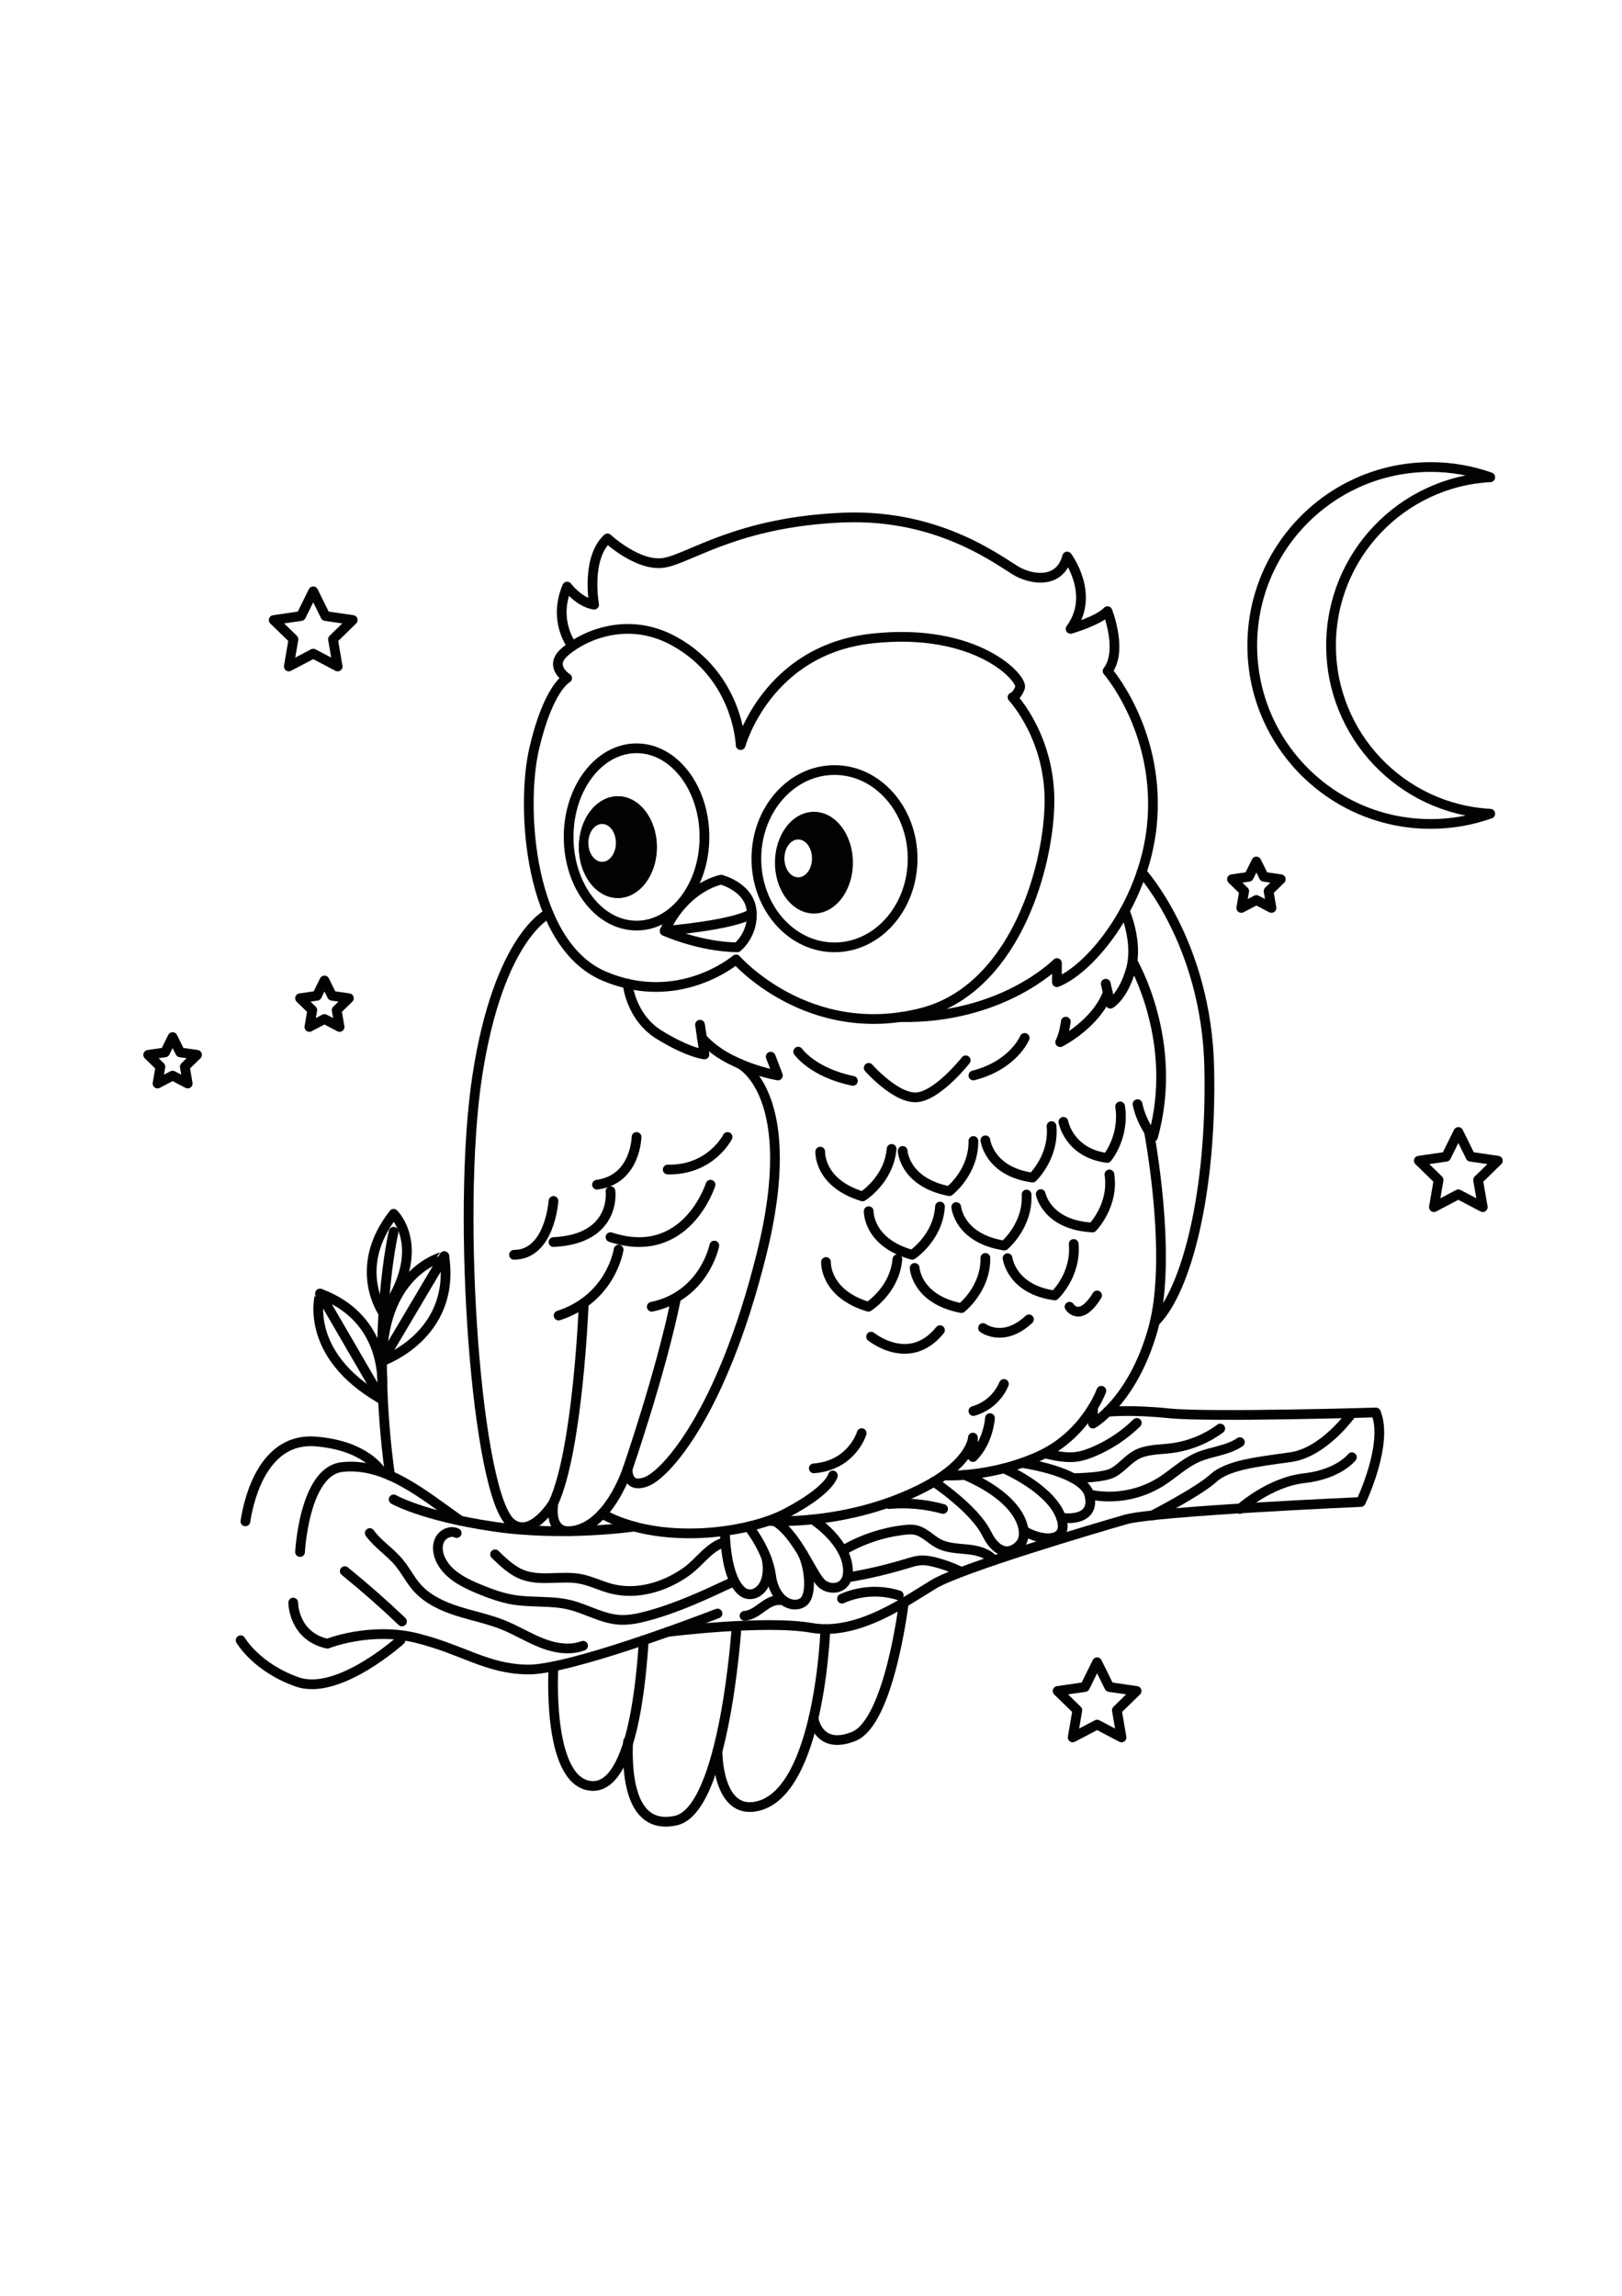<?xml version="1.0" encoding="utf-8"?>
<!-- Generator: Adobe Illustrator 27.5.0, SVG Export Plug-In . SVG Version: 6.00 Build 0)  -->
<svg xmlns="http://www.w3.org/2000/svg" xmlns:xlink="http://www.w3.org/1999/xlink" viewBox="0 0 500 500" width="595" height="842" preserveAspectRatio="xMidYMid meet" data-scaled="true">
<g id="BACKGROUND">
	<rect style="fill:#FFFFFF;" width="500" height="500"/>
</g>
<g id="OBJECTS">
	<g>
		<g>
			<g>
				<g>
					<g>
						<g>
							<g>
								
									<path style="fill:none;stroke:#020202;stroke-width:3;stroke-linecap:round;stroke-linejoin:round;stroke-miterlimit:10;" d="
									M222.309,167.334c0,0-10.912,1.895-17.422,15.793c0,0,10.53,4.843,22.399,5.054c0,0,5.169-4.106,4.403-11.371
									C230.925,169.545,222.309,167.334,222.309,167.334z"/>
								
									<path style="fill:none;stroke:#020202;stroke-width:3;stroke-linecap:round;stroke-linejoin:round;stroke-miterlimit:10;" d="
									M204.888,183.127c0,0,21.284-1.737,26.867-5.37"/>
							</g>
							
								<ellipse style="fill:none;stroke:#020202;stroke-width:3;stroke-linecap:round;stroke-linejoin:round;stroke-miterlimit:10;" cx="257.24" cy="160.859" rx="24.084" ry="27.321"/>
							
								<ellipse style="fill:none;stroke:#020202;stroke-width:3;stroke-linecap:round;stroke-linejoin:round;stroke-miterlimit:10;" cx="196.22" cy="154.153" rx="20.934" ry="27.321"/>
							<ellipse style="fill:#020202;" cx="190.462" cy="157.296" rx="12.011" ry="15.675"/>
							<ellipse style="fill:#FFFFFF;" cx="185.61" cy="155.985" rx="4.25" ry="5.833"/>
							<ellipse style="fill:#020202;" cx="190.462" cy="157.296" rx="12.011" ry="15.675"/>
							<ellipse style="fill:#FFFFFF;" cx="185.61" cy="155.985" rx="4.25" ry="5.833"/>
							<ellipse style="fill:#020202;" cx="250.906" cy="162.082" rx="12.011" ry="15.675"/>
							<path style="fill:#FFFFFF;" d="M250.304,160.771c0,3.222-1.903,5.833-4.25,5.833s-4.25-2.612-4.25-5.833
								c0-3.222,1.903-5.833,4.25-5.833S250.304,157.549,250.304,160.771z"/>
							
								<path style="fill:none;stroke:#020202;stroke-width:3;stroke-linecap:round;stroke-linejoin:round;stroke-miterlimit:10;" d="
								M228.313,125.852c0,0,8.002-29.269,40.429-32.849c32.428-3.58,46.746,12.424,45.693,15.161
								c-1.053,2.737-2.316,2.948-2.316,2.948s12.002,12.634,11.371,33.48c-0.632,20.846-11.523,56.732-39.482,63.802
								c-34.972,8.844-57.105-16.493-57.105-16.493s-17.542,15.019-40.704,5.123c-23.162-9.897-25.791-52.05-21.478-70.33
								c4.422-18.741,10.107-21.478,10.107-21.478s-5.475-3.369-1.263-7.581c4.211-4.211,18.661-12.454,34.323-3.79
								C227.682,104.795,228.313,125.852,228.313,125.852z"/>
							
								<path style="fill:none;stroke:#020202;stroke-width:3;stroke-linecap:round;stroke-linejoin:round;stroke-miterlimit:10;" d="
								M176.419,95.336c0,0-6.118-7.597-1.59-18.336c0,0,3.622,4.843,8.318,5.58c0,0-2.632-14.108,4.106-20.425
								c0,0,9.633,8.949,17.635,7.475c8.002-1.474,22.668-12.568,55.011-13.897c30.743-1.263,49.499,14.537,54.116,16.846
								c5.054,2.527,12.845,3.158,14.95-4.843c0,0,8.844,11.753,1.053,22.301c0,0,8.633-2.507,11.371-5.455
								c0,0,4.843,12.213,0.034,18.445c0,0,15.548,17.752,13.863,45.069c-1.572,25.488-18.741,46.613-29.48,50.825v-5.896
								c0,0-16.846,17.245-48.426,16.673"/>
							
								<path style="fill:none;stroke:#020202;stroke-width:3;stroke-linecap:round;stroke-linejoin:round;stroke-miterlimit:10;" d="
								M193.467,199.39c0,0,0.84,10.269,9.842,15.796c9.002,5.527,13.845,6.001,13.845,6.001l-1.369-9.16"/>
							
								<path style="fill:none;stroke:#020202;stroke-width:3;stroke-linecap:round;stroke-linejoin:round;stroke-miterlimit:10;" d="
								M216.392,216.09c7.714,8.958,23.398,11.572,23.398,11.572l-2.211-5.786"/>
							
								<path style="fill:none;stroke:#020202;stroke-width:3;stroke-linecap:round;stroke-linejoin:round;stroke-miterlimit:10;" d="
								M346.695,176.946c0,0,4.275,9.655,1.906,18.025c-2.369,8.37-6.317,10.581-6.317,10.581l-1.421-6.163"/>
							
								<path style="fill:none;stroke:#020202;stroke-width:3;stroke-linecap:round;stroke-linejoin:round;stroke-miterlimit:10;" d="
								M328.544,211.08c0,0-0.483,4.038-1.737,6.317c0,0,11.065-5.542,14.692-15.247"/>
							
								<path style="fill:none;stroke:#020202;stroke-width:3;stroke-linecap:round;stroke-linejoin:round;stroke-miterlimit:10;" d="
								M349.107,192.549c0,0,14.542,24.69,6.308,54.064c0,0-3.497-4.106-4.76-10.107"/>
							
								<path style="fill:none;stroke:#020202;stroke-width:3;stroke-linecap:round;stroke-linejoin:round;stroke-miterlimit:10;" d="
								M228.091,224.089c0,0,18.964,9.295,6.645,58.708c-12.318,49.413-29.605,67.616-35.218,69.943
								c-6.475,2.685-6.051-3.79-6.051-3.79s-4.971,15.477-15.016,18.635c-10.045,3.158-7.834-8.212-7.834-8.212
								s-6.677,11.114-12.95,6.317c-10.739-8.212-17.155-95.072-10.522-138.028c6.633-42.956,21.936-49.905,21.936-49.905"/>
							
								<path style="fill:none;stroke:#020202;stroke-width:3;stroke-linecap:round;stroke-linejoin:round;stroke-miterlimit:10;" d="
								M193.467,348.95c0,0,10.315-29.848,14.895-52.432"/>
							
								<path style="fill:none;stroke:#020202;stroke-width:3;stroke-linecap:round;stroke-linejoin:round;stroke-miterlimit:10;" d="
								M179.935,298.097c0,0-1.737,44.851-9.318,61.276"/>
							
								<path style="fill:none;stroke:#020202;stroke-width:3;stroke-linecap:round;stroke-linejoin:round;stroke-miterlimit:10;" d="
								M354.16,244.87c0,0,7.488,38.908,1.254,61.018c-6.234,22.11-18.488,29.059-18.488,29.059v-4.985"/>
							
								<path style="fill:none;stroke:#020202;stroke-width:3;stroke-linecap:round;stroke-linejoin:round;stroke-miterlimit:10;" d="
								M339.494,324.84c0,0-4.843,13.687-19.372,20.215c-14.529,6.528-28.427,5.896-28.427,5.896"/>
							
								<path style="fill:none;stroke:#020202;stroke-width:3;stroke-linecap:round;stroke-linejoin:round;stroke-miterlimit:10;" d="
								M305.171,333.262c0,0-0.421,7.159-5.264,12.003v-6.001c0,0-0.221,7.57-14.95,15.266
								c-23.373,12.213-48.153,10.407-48.153,10.407"/>
							
								<path style="fill:none;stroke:#020202;stroke-width:3;stroke-linecap:round;stroke-linejoin:round;stroke-miterlimit:10;" d="
								M256.74,350.95c0,0-0.824,4.565-14.74,11.792c-11.581,6.014-38.534,9.897-56.394,0"/>
							
								<path style="fill:none;stroke:#020202;stroke-width:3;stroke-linecap:round;stroke-linejoin:round;stroke-miterlimit:10;" d="
								M351.93,165.008c0,0,19.992,21.934,20.834,60.245c0.842,38.311-7.005,68.694-16.768,78.35"/>
							
								<path style="fill:none;stroke:#020202;stroke-width:3;stroke-linecap:round;stroke-linejoin:round;stroke-miterlimit:10;" d="
								M287.885,352.888c0,0,12.443,8.273,16.233,15.907c3.79,7.634,8.423,5.949,10.634,3.001
								c2.211-2.948,1.162-13.005-17.37-21.032"/>
							
								<path style="fill:none;stroke:#020202;stroke-width:3;stroke-linecap:round;stroke-linejoin:round;stroke-miterlimit:10;" d="
								M309.464,348.751c0,0,13.711,5.884,17.29,14.307c3.58,8.423-4.948,8.659-11.16,4.909"/>
							
								<path style="fill:none;stroke:#020202;stroke-width:3;stroke-linecap:round;stroke-linejoin:round;stroke-miterlimit:10;" d="
								M315.005,347.085c0,0,19.014,2.602,20.804,9.867c1.79,7.265-5.436,7.534-8.719,6.978"/>
							
								<path style="fill:none;stroke:#020202;stroke-width:3;stroke-linecap:round;stroke-linejoin:round;stroke-miterlimit:10;" d="
								M250.535,364.488c0,0,9.048,5.729,10.627,13.626c1.579,7.896-5.054,8.844-8.002,6.001
								c-2.948-2.843-7.473-15.004-14.265-19.083"/>
							
								<path style="fill:none;stroke:#020202;stroke-width:3;stroke-linecap:round;stroke-linejoin:round;stroke-miterlimit:10;" d="
								M230.723,366.692c0,0,5.908,7.21,6.961,15.106c1.053,7.896,6.528,10.213,9.686,8.317c3.159-1.895,2.211-10.799,0-15.243"/>
							
								<path style="fill:none;stroke:#020202;stroke-width:3;stroke-linecap:round;stroke-linejoin:round;stroke-miterlimit:10;" d="
								M223.47,368.139c0,0,0,14.396,5.37,18.607c3.286,2.577,9.298-1.025,7.439-10.304"/>
							
								<path style="fill:none;stroke:#020202;stroke-width:3;stroke-linecap:round;stroke-linejoin:round;stroke-miterlimit:10;" d="
								M195.542,366.692c0,0-21.661,3.22-43.454,0c-21.794-3.22-30.743-8.372-30.743-8.372"/>
							
								<path style="fill:none;stroke:#020202;stroke-width:3;stroke-linecap:round;stroke-linejoin:round;stroke-miterlimit:10;" d="
								M92.494,374.533c0,0,1.263-24.889,12.95-26.182c13.266-1.468,24.56,8.118,36.472,16.534"/>
							
								<path style="fill:none;stroke:#020202;stroke-width:3;stroke-linecap:round;stroke-linejoin:round;stroke-miterlimit:10;" d="
								M90.388,390.117c0,0,0,10.349,10.528,12.666c0,0,13.268-5.297,27.587-1.718c14.319,3.58,21.478,9.476,34.112,9.686
								c12.634,0.211,52.03-14.74,58.557-17.267"/>
							
								<path style="fill:none;stroke:#020202;stroke-width:3;stroke-linecap:round;stroke-linejoin:round;stroke-miterlimit:10;" d="
								M117.462,349.645c0,0-4.543-7.91-20.125-9.181c-15.582-1.272-20.425,16.397-21.689,24.619"/>
							
								<path style="fill:none;stroke:#020202;stroke-width:3;stroke-linecap:round;stroke-linejoin:round;stroke-miterlimit:10;" d="
								M123.448,401.716c0,0-19.162,17.281-31.796,12.859c-12.634-4.422-17.477-12.859-17.477-12.859"/>
							
								<path style="fill:none;stroke:#020202;stroke-width:3;stroke-linecap:round;stroke-linejoin:round;stroke-miterlimit:10;" d="
								M205.829,399.156c0,0,29.937-3.776,44.32-1.249c14.383,2.527,29.295-8.423,37.737-13.476
								c8.442-5.054,50.135-17.355,59.189-19.943c9.054-2.588,72.426-5.376,72.426-5.376s8.633-17.898,4.632-27.585
								c0,0-51.579,1.525-63.792,0.261c-12.213-1.263-18.97-0.44-18.97-0.44"/>
							<g>
								
									<path style="fill:none;stroke:#020202;stroke-width:3;stroke-linecap:round;stroke-linejoin:round;stroke-miterlimit:10;" d="
									M121.344,275.83c0,0-7.267,30.408-1.107,75.137"/>
								
									<path style="fill:none;stroke:#020202;stroke-width:3;stroke-linecap:round;stroke-linejoin:round;stroke-miterlimit:10;" d="
									M117.566,327.408c0,0,4.314-23.843-18.901-32.529C98.665,294.879,93.038,313.349,117.566,327.408z"/>
								
									<path style="fill:none;stroke:#020202;stroke-width:3;stroke-linecap:round;stroke-linejoin:round;stroke-miterlimit:10;" d="
									M117.76,315.725c0,0,22.921-7.856,19.189-32.36C136.949,283.366,118.079,287.455,117.76,315.725z"/>
								
									<path style="fill:none;stroke:#020202;stroke-width:3;stroke-linecap:round;stroke-linejoin:round;stroke-miterlimit:10;" d="
									M118.183,300.921c0,0-9.947-13.879,3.161-30.619C121.344,270.302,132.394,281.003,118.183,300.921z"/>
								
									<line style="fill:none;stroke:#020202;stroke-width:3;stroke-linecap:round;stroke-linejoin:round;stroke-miterlimit:10;" x1="136.949" y1="283.366" x2="117.76" y2="315.725"/>
								
									<line style="fill:none;stroke:#020202;stroke-width:3;stroke-linecap:round;stroke-linejoin:round;stroke-miterlimit:10;" x1="98.665" y1="294.879" x2="117.566" y2="327.408"/>
							</g>
							
								<path style="fill:none;stroke:#020202;stroke-width:3;stroke-linecap:round;stroke-linejoin:round;stroke-miterlimit:10;" d="
								M170.618,409.774c0,0-2.211,34.669,11.055,36.775c13.266,2.106,15.988-32.811,16.785-44.832"/>
							
								<path style="fill:none;stroke:#020202;stroke-width:3;stroke-linecap:round;stroke-linejoin:round;stroke-miterlimit:10;" d="
								M227.074,397.318c0,0-3.604,56.601-18.712,59.97c-11.039,2.462-15.357-7.437-14.759-24.354"/>
							
								<path style="fill:none;stroke:#020202;stroke-width:3;stroke-linecap:round;stroke-linejoin:round;stroke-miterlimit:10;" d="
								M254.427,398.276c0,0-1.687,50.167-20.955,54.589c-12.445,2.856-12.299-16.972-12.299-16.972"/>
							
								<path style="fill:none;stroke:#020202;stroke-width:3;stroke-linecap:round;stroke-linejoin:round;stroke-miterlimit:10;" d="
								M278.607,390.117c0,0-4.389,36.824-15.444,41.246c-11.055,4.422-12.395-5.651-12.395-5.651"/>
						</g>
						<path style="fill:none;stroke:#020202;stroke-width:3;stroke-linecap:round;stroke-linejoin:round;stroke-miterlimit:10;" d="
							M252.845,251.14c0,0-0.526,9.686,13.055,13.792c0,0,8.107-5.054,8.949-14.635"/>
						<path style="fill:none;stroke:#020202;stroke-width:3;stroke-linecap:round;stroke-linejoin:round;stroke-miterlimit:10;" d="
							M254.625,285.151c0,0-0.526,9.686,13.055,13.792c0,0,8.107-5.054,8.949-14.634"/>
						<path style="fill:none;stroke:#020202;stroke-width:3;stroke-linecap:round;stroke-linejoin:round;stroke-miterlimit:10;" d="
							M278.257,250.929c0,0,0.462,9.689,14.391,12.392c0,0,7.55-5.853,7.413-15.469"/>
						<path style="fill:none;stroke:#020202;stroke-width:3;stroke-linecap:round;stroke-linejoin:round;stroke-miterlimit:10;" d="
							M281.955,286.969c0,0,0.462,9.689,14.391,12.392c0,0,7.551-5.852,7.413-15.469"/>
						<path style="fill:none;stroke:#020202;stroke-width:3;stroke-linecap:round;stroke-linejoin:round;stroke-miterlimit:10;" d="
							M267.787,269.491c0,0-0.268,9.697,13.418,13.44c0,0,7.969-5.268,8.556-14.868"/>
						<path style="fill:none;stroke:#020202;stroke-width:3;stroke-linecap:round;stroke-linejoin:round;stroke-miterlimit:10;" d="
							M294.775,268.221c0,0,0.81,9.667,14.827,11.867c0,0,7.335-6.12,6.853-15.726"/>
						<path style="fill:none;stroke:#020202;stroke-width:3;stroke-linecap:round;stroke-linejoin:round;stroke-miterlimit:10;" d="
							M320.819,264.233c0,0,1.798,9.532,15.968,10.281c0,0,6.668-6.841,5.201-16.346"/>
						<path style="fill:none;stroke:#020202;stroke-width:3;stroke-linecap:round;stroke-linejoin:round;stroke-miterlimit:10;" d="
							M303.761,247.654c0,0,1.16,9.629,14.531,11.484c0,0,6.703-6.288,5.856-15.865"/>
						<path style="fill:none;stroke:#020202;stroke-width:3;stroke-linecap:round;stroke-linejoin:round;stroke-miterlimit:10;" d="
							M310.589,283.972c0,0,1.16,9.629,14.531,11.484c0,0,6.703-6.288,5.856-15.865"/>
						<path style="fill:none;stroke:#020202;stroke-width:3;stroke-linecap:round;stroke-linejoin:round;stroke-miterlimit:10;" d="
							M327.803,241.961c0,0,1.681,9.549,13.483,11.129c0,0,5.415-6.382,4.011-15.885"/>
					</g>
					<path style="fill:none;stroke:#020202;stroke-width:3;stroke-linecap:round;stroke-linejoin:round;stroke-miterlimit:10;" d="
						M267.786,225.327c0,0,9.073,10.289,15.573,8.978c6.5-1.311,14.333-11.311,14.333-11.311"/>
					<path style="fill:none;stroke:#020202;stroke-width:3;stroke-linecap:round;stroke-linejoin:round;stroke-miterlimit:10;" d="
						M315.86,216.09c0,0-3.426,8.407-15.797,11.572"/>
					<path style="fill:none;stroke:#020202;stroke-width:3;stroke-linecap:round;stroke-linejoin:round;stroke-miterlimit:10;" d="
						M246.054,220.327c0,0,4.457,6.452,16.863,9"/>
					<path style="fill:none;stroke:#020202;stroke-width:3;stroke-linecap:round;stroke-linejoin:round;stroke-miterlimit:10;" d="
						M268.526,308.161c0,0,11.803,9.667,21.235-2"/>
					<path style="fill:none;stroke:#020202;stroke-width:3;stroke-linecap:round;stroke-linejoin:round;stroke-miterlimit:10;" d="
						M303.026,305.494c0,0,6.239,4.705,14.167-2.667"/>
					<path style="fill:none;stroke:#020202;stroke-width:3;stroke-linecap:round;stroke-linejoin:round;stroke-miterlimit:10;" d="
						M329.693,298.943c0,0,3.167,5.141,8.5-3.487"/>
					<path style="fill:none;stroke:#020202;stroke-width:3;stroke-linecap:round;stroke-linejoin:round;stroke-miterlimit:10;" d="
						M309.464,322.734c0,0-2.197,6.274-9.401,8.351"/>
					<path style="fill:none;stroke:#020202;stroke-width:3;stroke-linecap:round;stroke-linejoin:round;stroke-miterlimit:10;" d="
						M265.626,337.903c0,0-2.933,9.938-14.766,10.848"/>
					<path style="fill:none;stroke:#020202;stroke-width:3;stroke-linecap:round;stroke-linejoin:round;stroke-miterlimit:10;" d="
						M220.193,280.088c0,0-3.057,15.472-19.278,18.856"/>
					<path style="fill:none;stroke:#020202;stroke-width:3;stroke-linecap:round;stroke-linejoin:round;stroke-miterlimit:10;" d="
						M190.693,281.327c0,0-2.167,15-18.5,20.333"/>
					<path style="fill:none;stroke:#020202;stroke-width:3;stroke-linecap:round;stroke-linejoin:round;stroke-miterlimit:10;" d="
						M219.026,261.327c0,0-7.5,23.833-30.833,16.167"/>
					<path style="fill:none;stroke:#020202;stroke-width:3;stroke-linecap:round;stroke-linejoin:round;stroke-miterlimit:10;" d="
						M225.837,383.773c-8.631,4.046-17.321,8.115-26.541,10.537c-2.746,0.722-5.575,1.298-8.408,1.11
						c-5.362-0.355-10.162-3.377-15.388-4.629c-5.638-1.351-11.579-0.601-17.297-1.555c-3.648-0.608-7.146-1.9-10.565-3.31
						c-4.74-1.955-9.747-4.508-11.873-9.174c-0.86-1.887-1.146-4.161-0.204-6.008c0.942-1.847,3.36-2.983,5.215-2.055"/>
					<path style="fill:none;stroke:#020202;stroke-width:3;stroke-linecap:round;stroke-linejoin:round;stroke-miterlimit:10;" d="
						M113.982,368.697c2.522,3.458,6.301,5.802,9.034,9.097c1.999,2.41,3.396,5.28,5.463,7.631
						c3.256,3.703,7.932,5.847,12.632,7.338c4.7,1.491,9.58,2.441,14.147,4.301c4.019,1.637,7.736,3.955,11.78,5.53
						c4.043,1.575,8.638,2.365,12.697,0.83"/>
					<path style="fill:none;stroke:#020202;stroke-width:3;stroke-linecap:round;stroke-linejoin:round;stroke-miterlimit:10;" d="
						M106.28,380.425c6.083,4.934,11.971,10.109,17.644,15.51"/>
					<path style="fill:none;stroke:#020202;stroke-width:3;stroke-linecap:round;stroke-linejoin:round;stroke-miterlimit:10;" d="
						M152.61,375.257c2.596,2.523,5.299,5.116,8.699,6.359c5.519,2.019,11.723,0.107,17.5,1.184c3.323,0.62,6.388,2.208,9.662,3.049
						c7.945,2.04,16.556-0.565,23.221-5.346c4.043-2.9,6.965-7.752,11.778-9.009"/>
					<path style="fill:none;stroke:#020202;stroke-width:3;stroke-linecap:round;stroke-linejoin:round;stroke-miterlimit:10;" d="
						M259.734,374.137c5.764-3.425,12.254-5.621,18.914-6.397c1.225-0.143,2.479-0.237,3.681,0.04
						c2.694,0.62,4.627,2.948,7.087,4.209c2.683,1.377,5.822,1.41,8.822,1.724c3,0.313,6.214,1.078,8.126,3.41"/>
					<path style="fill:none;stroke:#020202;stroke-width:3;stroke-linecap:round;stroke-linejoin:round;stroke-miterlimit:10;" d="
						M296.029,380.499c-2.437-1.165-4.986-2.096-7.599-2.776c-1.544-0.402-3.135-0.718-4.727-0.601
						c-1.387,0.102-2.726,0.53-4.056,0.936c-5.842,1.782-11.799,3.188-17.821,4.208"/>
					<path style="fill:none;stroke:#020202;stroke-width:3;stroke-linecap:round;stroke-linejoin:round;stroke-miterlimit:10;" d="
						M240.388,389.37c-2.016-0.155-3.865,1.038-5.497,2.23c-1.633,1.192-3.366,2.487-5.385,2.582"/>
					<path style="fill:none;stroke:#020202;stroke-width:3;stroke-linecap:round;stroke-linejoin:round;stroke-miterlimit:10;" d="
						M259.562,388.907c5.45-2.447,11.801-2.819,17.499-1.024"/>
					<path style="fill:none;stroke:#020202;stroke-width:3;stroke-linecap:round;stroke-linejoin:round;stroke-miterlimit:10;" d="
						M274.02,359.756c5.594-0.503,11.278,0.008,16.692,1.502"/>
					<path style="fill:none;stroke:#020202;stroke-width:3;stroke-linecap:round;stroke-linejoin:round;stroke-miterlimit:10;" d="
						M335.931,356.825c7.436,1.553,15.453,0.117,21.886-3.922c3.854-2.42,7.171-5.733,11.345-7.548
						c4.253-1.849,9.217-2.057,13.043-4.678"/>
					<path style="fill:none;stroke:#020202;stroke-width:3;stroke-linecap:round;stroke-linejoin:round;stroke-miterlimit:10;" d="
						M376.155,336.476c-4.47,3.308-9.809,5.43-15.33,6.093c-3.603,0.433-7.43,0.299-10.61,2.049
						c-2.606,1.435-4.459,3.984-7.064,5.422c-2.688,1.484-9.241,1.634-12.309,1.75"/>
					<path style="fill:none;stroke:#020202;stroke-width:3;stroke-linecap:round;stroke-linejoin:round;stroke-miterlimit:10;" d="
						M350.432,334.743c-3.811,3.724-8.318,6.734-13.219,8.826c-1.805,0.77-3.68,1.422-5.629,1.651
						c-2.96,0.349-5.938-0.288-8.851-0.921"/>
					<path style="fill:none;stroke:#020202;stroke-width:3;stroke-linecap:round;stroke-linejoin:round;stroke-miterlimit:10;" d="
						M188.193,263.321c0,0,1.93,14.743-17.575,15.693"/>
					<path style="fill:none;stroke:#020202;stroke-width:3;stroke-linecap:round;stroke-linejoin:round;stroke-miterlimit:10;" d="
						M224.276,246.613c0,0-5.145,10.297-18.447,10.047"/>
					<path style="fill:none;stroke:#020202;stroke-width:3;stroke-linecap:round;stroke-linejoin:round;stroke-miterlimit:10;" d="
						M196.22,246.613c0,0-0.193,13.131-12.193,14.714"/>
					<path style="fill:none;stroke:#020202;stroke-width:3;stroke-linecap:round;stroke-linejoin:round;stroke-miterlimit:10;" d="
						M170.618,266.341c0,0-1.091,16.59-12.174,16.59"/>
				</g>
				<path style="fill:none;stroke:#020202;stroke-width:3;stroke-linecap:round;stroke-linejoin:round;stroke-miterlimit:10;" d="
					M416.737,331.724c0,0-8.487,12.164-18.987,13.595c-10.5,1.431-19.424,2.471-23.75,6.47
					c-4.326,3.999-18.696,11.432-18.696,11.432"/>
				<path style="fill:none;stroke:#020202;stroke-width:3;stroke-linecap:round;stroke-linejoin:round;stroke-miterlimit:10;" d="
					M416.737,345.319c0,0-3.987,5.259-14.737,6.47c-10.75,1.211-19.795,9.469-19.795,9.469"/>
			</g>
		</g>
		
			<polygon style="fill:none;stroke:#020202;stroke-width:3;stroke-linecap:round;stroke-linejoin:round;stroke-miterlimit:10;" points="
			96.555,78.452 100.319,86.078 108.735,87.301 102.645,93.237 104.083,101.619 96.555,97.662 89.028,101.619 90.466,93.237 
			84.376,87.301 92.792,86.078 		"/>
		
			<polygon style="fill:none;stroke:#020202;stroke-width:3;stroke-linecap:round;stroke-linejoin:round;stroke-miterlimit:10;" points="
			338.193,408.508 341.957,416.134 350.372,417.356 344.283,423.292 345.72,431.674 338.193,427.717 330.666,431.674 
			332.103,423.292 326.013,417.356 334.429,416.134 		"/>
		
			<polygon style="fill:none;stroke:#020202;stroke-width:3;stroke-linecap:round;stroke-linejoin:round;stroke-miterlimit:10;" points="
			449.55,245.082 453.313,252.708 461.729,253.931 455.639,259.867 457.077,268.248 449.55,264.291 442.022,268.248 443.46,259.867 
			437.37,253.931 445.786,252.708 		"/>
		
			<polygon style="fill:none;stroke:#020202;stroke-width:3;stroke-linecap:round;stroke-linejoin:round;stroke-miterlimit:10;" points="
			387.292,161.721 389.618,166.434 394.819,167.189 391.055,170.858 391.944,176.038 387.292,173.592 382.639,176.038 
			383.528,170.858 379.764,167.189 384.965,166.434 		"/>
		
			<polygon style="fill:none;stroke:#020202;stroke-width:3;stroke-linecap:round;stroke-linejoin:round;stroke-miterlimit:10;" points="
			100.021,198.393 102.347,203.107 107.549,203.862 103.785,207.531 104.674,212.711 100.021,210.265 95.369,212.711 
			96.258,207.531 92.494,203.862 97.695,203.107 		"/>
		
			<polygon style="fill:none;stroke:#020202;stroke-width:3;stroke-linecap:round;stroke-linejoin:round;stroke-miterlimit:10;" points="
			53.208,215.835 55.535,220.548 60.736,221.304 56.972,224.973 57.861,230.153 53.208,227.707 48.556,230.153 49.445,224.973 
			45.681,221.304 50.882,220.548 		"/>
		<path style="fill:none;stroke:#020202;stroke-width:3;stroke-linecap:round;stroke-linejoin:round;stroke-miterlimit:10;" d="
			M410.31,95.152c0-27.723,21.726-50.367,49.079-51.846c-5.745-2.036-11.925-3.154-18.368-3.154c-30.376,0-55,24.624-55,55
			c0,30.376,24.624,55,55,55c6.443,0,12.623-1.118,18.368-3.154C432.035,145.519,410.31,122.875,410.31,95.152z"/>
	</g>
</g>
</svg>
